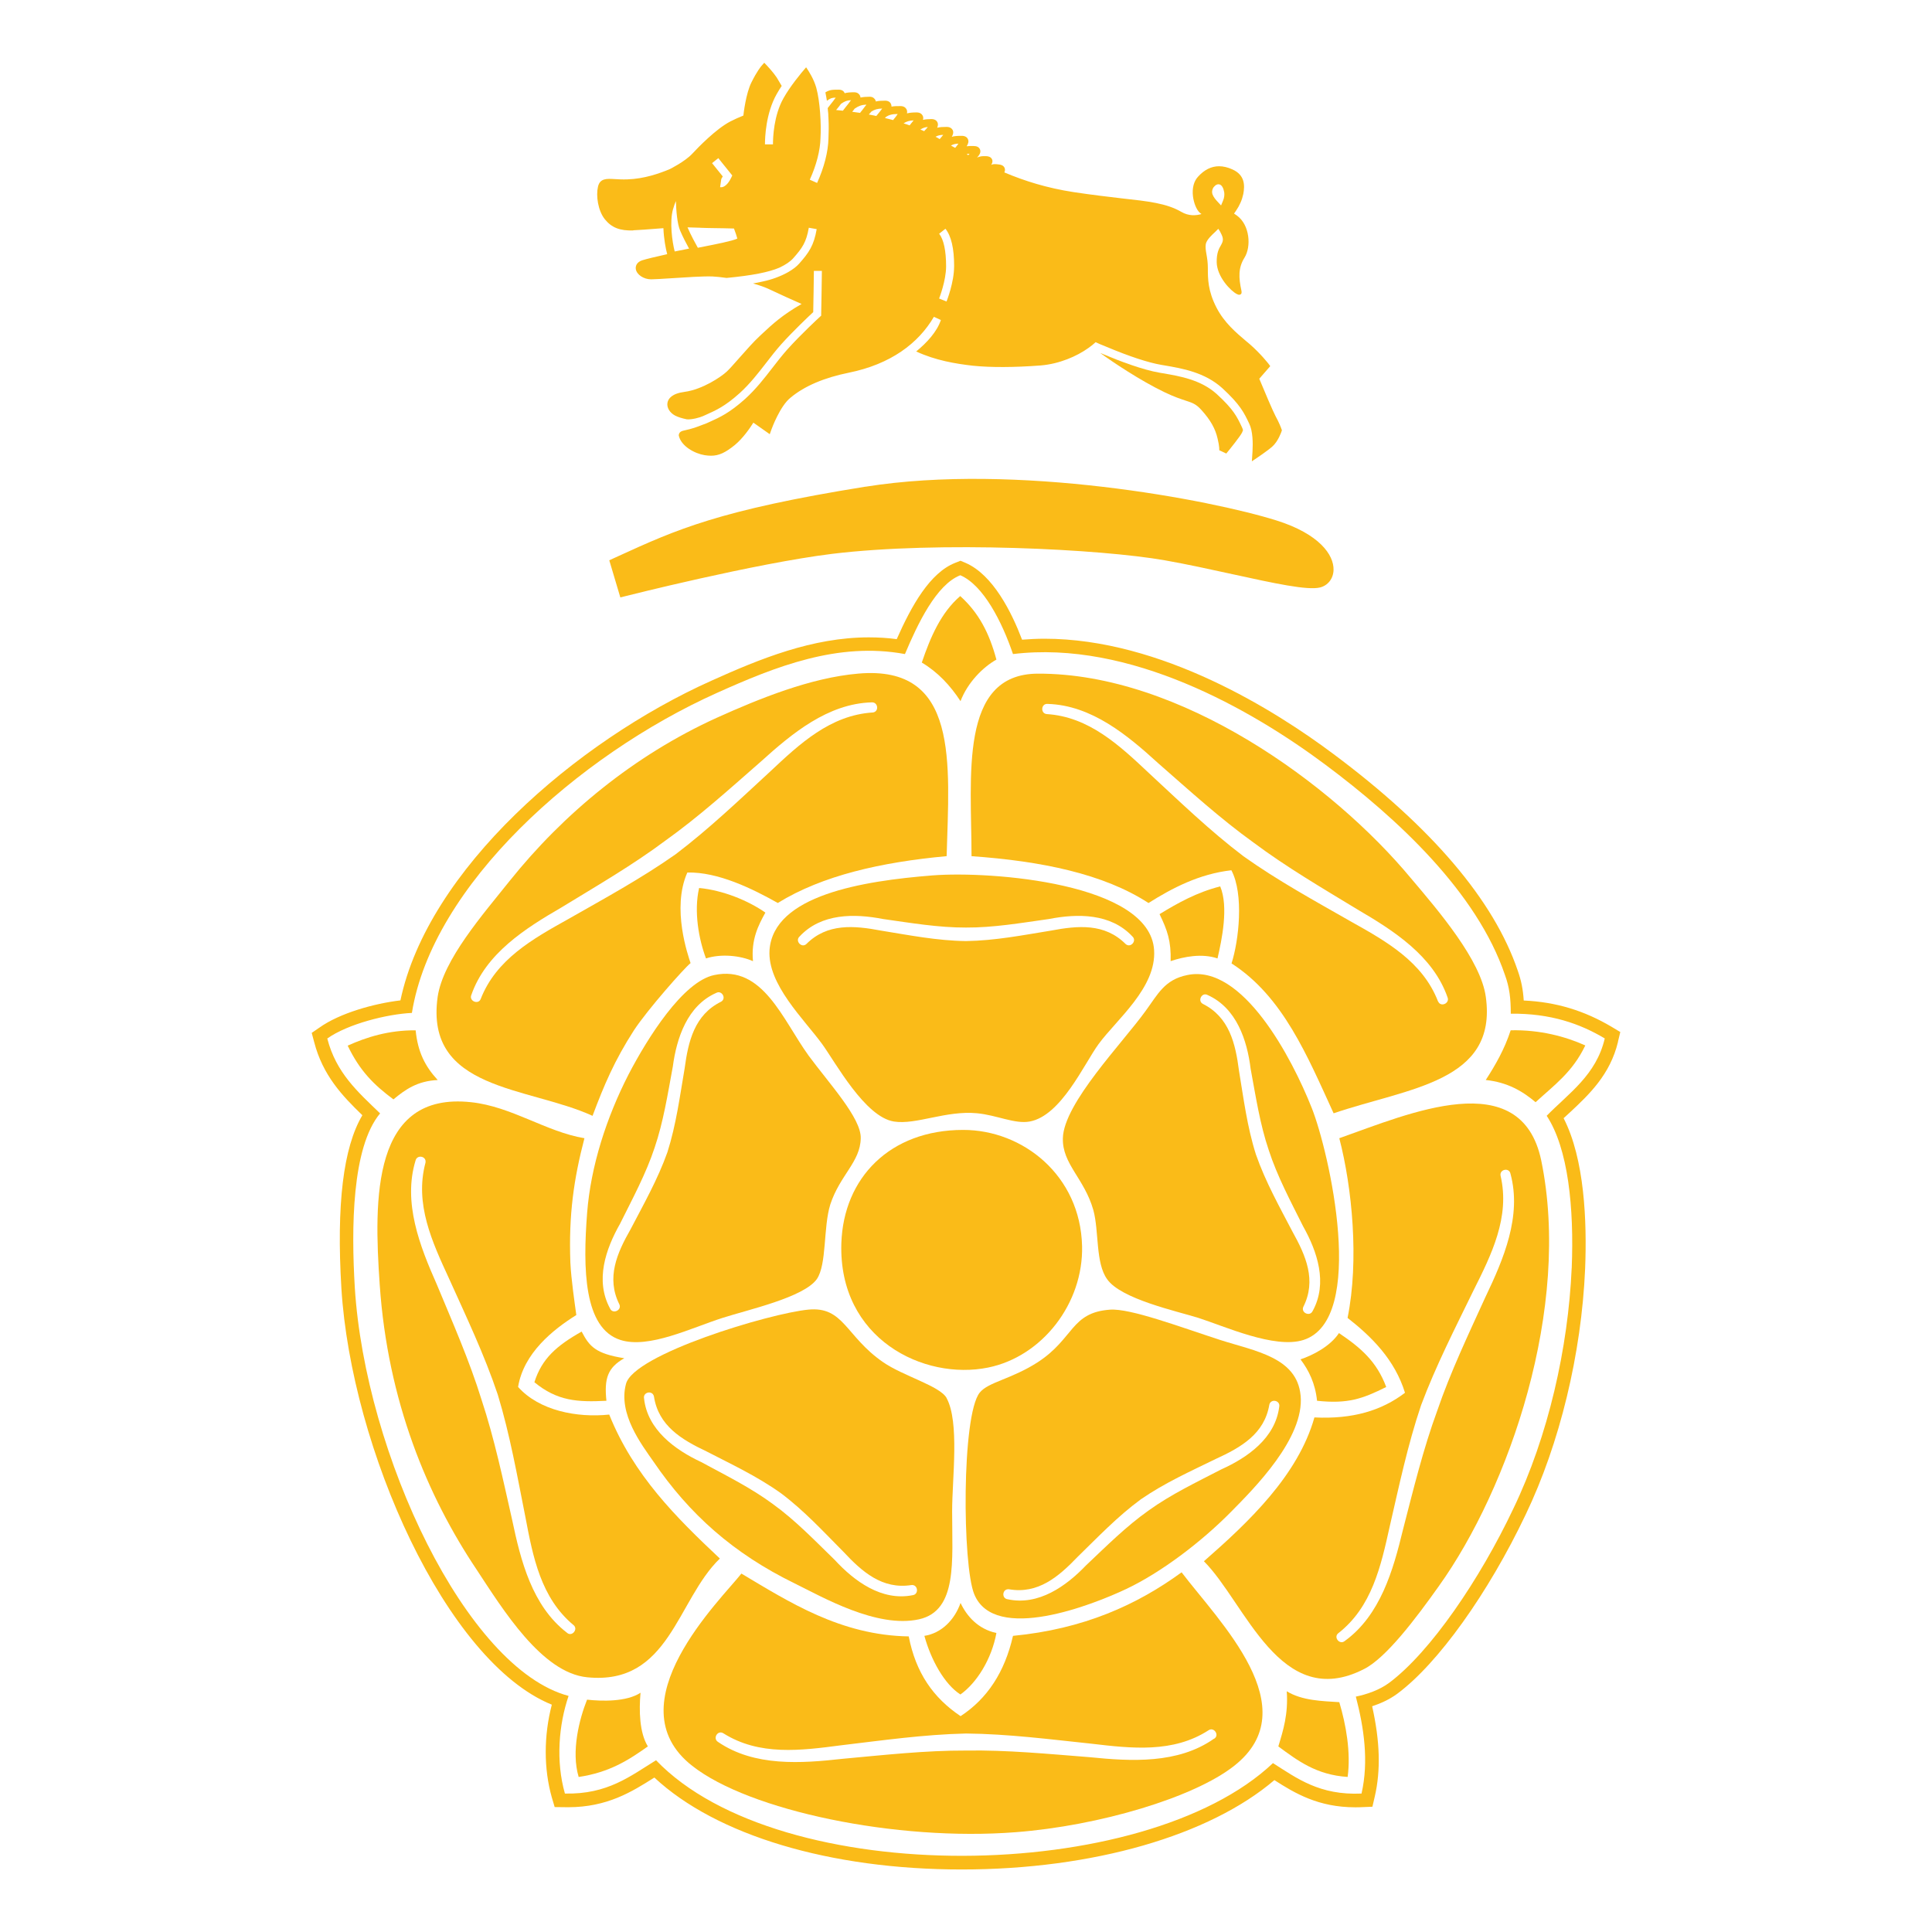 <?xml version="1.0" encoding="UTF-8"?>
<svg id="Layer_1" xmlns="http://www.w3.org/2000/svg" version="1.1" viewBox="0 0 500 500">
  <!-- Generator: Adobe Illustrator 29.6.1, SVG Export Plug-In . SVG Version: 2.1.1 Build 9)  -->
  <defs>
    <style>
      .st0, .st1 {
        fill: #fabb18;
      }

      .st1 {
        fill-rule: evenodd;
      }
    </style>
  </defs>
  <path class="st0" d="M223.97,125.95c-37.9,6.09-48.87,11.09-64.04,18.02l-2.25,1.03,2.86,9.61.97-.24c.34-.09,33.86-8.57,53.81-11.03,27.73-3.37,69.57-1.26,86.2,1.68,5.75,1.02,11.74,2.33,17.54,3.6,10.78,2.36,19.29,4.21,22.55,3.42,2.07-.52,3.45-2.3,3.51-4.53.11-3.91-3.7-9.33-14.75-12.81-17.03-5.35-67.45-14.97-106.38-8.74Z"/>
  <path class="st0" d="M163.87,59.6c1.73-.08,3.88-.24,5.99-.41.62-.05,1.23-.09,1.83-.14.1,2.69.58,5.24.98,6.73-2.79.62-5.35,1.23-6.48,1.59-1.41.47-1.77,1.49-1.64,2.29.23,1.42,2.04,2.63,3.96,2.63.9,0,2.9-.13,5.24-.28,3.67-.24,8.22-.55,10.64-.46,1,.05,2.27.18,3.65.38,6.72-.64,10.91-1.49,13.62-2.64,0,0,.02,0,.03-.01.08-.04.15-.08.23-.11,1.35-.65,2.57-1.44,3.36-2.33,2.36-2.66,3.38-4.12,4.04-7.9l2.04.36c-.74,4.27-2.01,6.07-4.53,8.92-.34.39-.75.75-1.19,1.1-.01,0-.03.02-.04.03-.47.36-.99.7-1.53,1.02,0,0,0,0,0,0-2.03,1.17-4.47,2.02-6.58,2.46-.82.2-1.69.37-2.6.53,1.59.45,3.09.96,4.33,1.56,2.38,1.14,5.77,2.66,8.23,3.75-4.96,2.83-7.63,5.31-9.99,7.51l-.77.72c-1.61,1.48-3.64,3.78-5.43,5.81-1.29,1.46-2.51,2.85-3.18,3.46-1.47,1.37-6.24,4.6-10.88,5.24-3.34.43-4.27,1.77-4.46,2.82-.22,1.25.57,2.58,1.99,3.33.78.4,1.84.72,3.02.96,1.27.12,3.38-.46,4.21-.84l.95-.43c2.43-1.09,4.72-2.11,8.54-5.53,2.66-2.42,4.76-5.14,6.8-7.77,1.24-1.61,2.53-3.27,3.93-4.85,3.14-3.49,7.13-7.25,8.28-8.32.04-1.85.17-8.94.17-10.68h2.07c0,2.02-.18,11.16-.18,11.16v.44s-.34.3-.34.3c-.05.04-4.84,4.45-8.46,8.48-1.35,1.53-2.62,3.16-3.84,4.74-2.09,2.7-4.25,5.49-7.05,8.03-4.07,3.64-6.61,4.78-9.08,5.89l-.93.42c-.26.12-.52.2-.78.29-1.92.74-2.63,1.04-5.16,1.6-.88.19-1.2.66-1.22,1.25.61,2.83,4.19,4.7,6.71,5.1.57.09,1.11.14,1.62.14,2.07,0,3.73-.79,6.18-2.77,2.13-1.77,3.92-4.38,4.8-5.79l4.24,2.99.46-1.28c.02-.06,2.18-6.02,4.94-8.19,3.64-3.03,8.74-5.16,15.03-6.44,10.87-2.2,18.04-7.6,22.05-14.47l1.81.83c-1.03,3.06-3.62,5.86-6.39,8.14,5,2.32,10.21,3.18,14.68,3.69,4.63.47,10.7.45,17.54-.07,4.83-.4,9.35-2.37,12.38-4.54.68-.49,1.31-.98,1.83-1.47l-.13-.07c.73.34,1.66.76,2.98,1.27,5.89,2.48,10.78,4.08,14.16,4.66l.78.13c4.66.8,10.46,1.79,14.99,5.89,4.65,4.28,5.63,6.34,6.98,9.19.94,1.94.97,5.04.85,7.14l-.06.96h0s-.11,1.65-.11,1.65c1.23-.81,4.17-2.8,5.29-3.82,1.51-1.33,2.35-3.78,2.38-3.89l.11-.35-.14-.35c0-.07-.6-1.65-1.51-3.29-.63-1.16-2.91-6.52-4.21-9.67l2.84-3.26-.49-.67c-.11-.11-1.89-2.45-4.8-5.01l-.84-.7c-2.7-2.28-5.75-4.84-7.78-8.76-2.24-4.35-2.24-7.46-2.24-10.27,0-1.44-.18-2.52-.35-3.5-.18-1.02-.32-1.86-.18-2.7.25-1.12,1.51-2.28,2.42-3.12.33-.31.58-.56.81-.81.02.04.07.09.09.13.21.29.41.62.55.94.81,1.53.65,2.1.02,3.23-.47.81-1.11,1.91-1.07,4.35.07,3.8,3.69,7.49,5.23,8.24.33.17.51.19.66.19l.37-.16c.14-.1.25-.39.14-.92-.73-3.32-.85-5.9.78-8.51,1.82-2.88,1.39-8.51-1.96-10.93l-.73-.5.5-.72c.95-1.39,1.57-2.81,1.9-4.37.4-2.2.44-4.91-2.87-6.36-1.17-.53-2.32-.8-3.41-.8-2,0-3.84.92-5.47,2.74-1.07,1.17-1.53,2.96-1.28,5.05.22,1.75.9,3.42,1.71,4.19.11.11.22.18.37.3.03.03.08.06.12.09-1.4.41-3.29.57-5.23-.57-3.82-2.21-8.48-2.73-15.52-3.5-3.54-.42-7.53-.88-12.37-1.61-6.83-1.05-12.65-2.87-17.87-5.08,0,0-.02,0-.03-.01.18-.39.25-.78.05-1.21-.33-.7-1.1-.8-1.39-.84-1.03-.14-1.57-.15-2.05.08.27-.43.45-.91.2-1.44-.36-.76-1.25-.79-1.55-.8-1-.04-1.62.04-2.31.37.63-.7,1.08-1.4.73-2.16-.25-.56-.81-.84-1.68-.84-.74,0-1.3,0-1.75.07.42-.67.6-1.26.32-1.86-.14-.32-.56-.84-1.58-.84-1.09,0-1.86.04-2.59.25.35-.6.49-1.16.25-1.72-.18-.32-.56-.84-1.58-.84s-1.75.04-2.45.21c.21-.49.28-.95.07-1.4-.14-.32-.56-.84-1.58-.84-.88,0-1.58.07-2.17.21.11-.38.11-.74-.07-1.09-.18-.32-.56-.84-1.58-.84s-1.79.07-2.49.25c.07-.35.07-.7-.11-1.05-.18-.32-.56-.84-1.58-.84-.88,0-1.61,0-2.31.14,0-.25-.04-.49-.14-.7-.14-.32-.53-.84-1.51-.84s-1.72.04-2.42.21c0-.14-.04-.25-.11-.39-.18-.32-.56-.84-1.47-.84s-1.72.07-2.38.21c0-.18-.04-.35-.14-.53-.18-.32-.56-.84-1.51-.84-1.05,0-1.79.07-2.45.25,0-.04,0-.07-.04-.11-.14-.32-.53-.81-1.51-.81-1.72,0-2.35.04-3.43.7.14.7.28,1.44.39,2.17.98-.67,1.19-.77,2.28-.81-.39.56-.98,1.33-1.33,1.75-.28.35-.53.7-.74.95,0,.14.04.32.04.46v.04c.04.35.07.7.11,1.05,0,.32,0,.63.04.98.11,1.93.07,3.82,0,5.36-.07,3.4-1.12,7.5-2.94,11.49l-1.89-.84c1.72-3.78,2.7-7.6,2.77-10.76.21-3.75-.11-9.43-1.09-13.04-.63-2.21-1.86-4.17-2.63-5.29-1.4,1.61-4.17,4.98-5.85,7.99-2.56,4.52-2.73,10.3-2.73,11.95h-2.07c0-1.79.21-7.99,3.01-12.97.21-.39.46-.77.7-1.19.2-.32.41-.64.62-.96-.37-.64-.85-1.47-1.29-2.18-.9-1.35-2.38-2.92-2.44-2.99l-.79-.83-.75.86c-.04.05-1.11,1.29-2.56,4.22-1.45,2.88-2.04,8.12-2.09,8.59-1.18.47-2.3.98-3.34,1.51-3.79,1.96-8.5,6.88-9.86,8.34-1.91,2.07-5.86,4.02-5.86,4.02-2.58,1.07-6.53,2.51-11.03,2.65-1.3.04-2.36-.03-3.22-.08-2.06-.12-3.85-.23-4.33,2.04-.52,2.25,0,6.07,1.75,8.31,1.78,2.23,3.93,3.05,7.4,2.94ZM314.27,48.26c.3-.37.68-.57,1.07-.57l.31.05c.56.19.98.9,1.18,2.04.09.69,0,1.41-.3,2.13l-.52,1.26-.93-1c-.43-.46-.97-1.08-1.27-1.83-.31-.82.03-1.68.45-2.09ZM250.91,39.8c-.11.14-.21.25-.32.35-.14-.07-.28-.18-.42-.25.21-.07.42-.11.74-.11ZM248.04,37.17c-.21.32-.46.63-.63.84-.07.07-.14.18-.21.25-.39-.18-.74-.39-1.09-.6.6-.32,1.09-.46,1.93-.49ZM246.92,68.94c0,4.15-1.88,8.9-1.96,9.09l-1.92-.77s1.81-4.58,1.81-8.33c0-4.03-.62-6.95-1.8-8.44l1.63-1.29c1.51,1.91,2.25,5.09,2.25,9.73ZM244.11,34.9c-.25.32-.53.63-.7.84-.07.07-.14.17-.21.25h-.03c-.35-.21-.67-.42-1.05-.6.63-.35,1.16-.46,2-.49ZM240.12,32.86c-.25.32-.56.67-.77.88-.07.07-.14.14-.18.21-.32-.14-.67-.32-.98-.42.63-.42,1.16-.6,1.93-.67ZM236.44,31.15c-.28.35-.6.77-.84,1.05-.07.07-.14.18-.18.25-.53-.17-1.05-.39-1.58-.53.84-.53,1.47-.7,2.59-.77ZM229.18,30.38v-.04c.95-.67,1.72-.81,3.15-.84-.28.46-.7.98-.98,1.3-.07.1-.14.21-.21.28-.7-.18-1.44-.39-2.1-.53.04-.07.07-.11.14-.18ZM225.47,28.94v-.04c.95-.6,1.61-.77,2.84-.81-.14.21-.35.46-.53.7-.32.38-.67.81-.88,1.09-.04.04-.11.11-.11.14-.67-.14-1.3-.28-1.93-.38.21-.25.39-.49.6-.7ZM221.19,28.13s.04-.04.04-.04c.98-.67,1.72-.95,2.98-1.02-.07.1-.14.21-.21.35h-.04c-.32.46-.7.91-.95,1.26-.14.18-.32.35-.42.53h-.04c-.7-.1-1.37-.21-2-.28.25-.28.42-.53.63-.81ZM216.53,28.31c.42-.53.81-.98,1.12-1.44,1.02-.7,1.51-.88,2.59-.95-.42.6-1.05,1.4-1.4,1.82-.28.35-.53.67-.7.91-.63-.07-1.23-.14-1.75-.18.04-.04.11-.11.14-.18ZM185.9,40.93l3.61,4.48-.28.59c-.36.76-1.32,2.46-2.64,2.46-.07,0-.15,0-.23-.02l.3-2.05c-.02-.06.18-.36.39-.73l-2.77-3.44,1.62-1.3ZM181.23,58.95c1.27.04,2.4.08,3.21.08,1.55,0,4.25.08,5.51.11.38.98.73,2.03.87,2.61-1.28.62-5.85,1.51-8.39,2.01l-1.67.33s-.11.02-.16.03c-.52-.93-1.8-3.24-2.67-5.28,1.11.02,2.24.06,3.3.1ZM174.2,54.09c.23-.84.48-1.51.72-2.06.08,2.5.34,5.86,1.09,7.63.71,1.68,1.67,3.5,2.32,4.68l-3.72.74c-.63-2.48-1.38-7.61-.42-10.99Z"/>
  <path class="st0" d="M317.37,117.36c.85-1.03,3.64-4.47,4.09-5.45.08-.16.16-.38.23-.58-.08-.29-.17-.56-.29-.8-1.3-2.75-2.16-4.56-6.51-8.55-4.08-3.69-9.54-4.63-13.94-5.38l-.78-.13c-4.47-.76-10.4-3.02-14.59-4.78-.31-.12-.56-.22-.83-.33h0c3.01,2.2,10.36,7.15,16.66,10.16,2.48,1.19,4.19,1.75,5.44,2.16,1.84.6,2.68.88,4.09,2.44,2.33,2.59,3.58,4.79,4.17,7.38.53,2.14.43,3.02.43,3.02l1.82.85Z"/>
  <g>
    <path class="st0" d="M418.73,269.58l.6-2.49-2.21-1.33c-7.15-4.24-14.44-6.45-22.78-6.83-.18-2.91-.67-5.26-1.54-7.71-6.17-18.19-22.22-37.08-47.73-56.1-14.89-11.14-44.44-29.82-74.78-29.82-1.96,0-3.89.11-5.78.25-2.66-7.01-7.5-16.79-14.61-19.87l-1.33-.56-1.33.53c-6.59,2.56-11.35,11.14-15.17,19.76-2.35-.32-4.77-.46-7.22-.46-14.58,0-28.14,5.54-40.72,11.21-35.11,15.73-73.38,48.92-80.5,82.74-6.83.81-15.7,3.29-20.96,7.04l-2,1.37.63,2.35c2.24,8.69,7.36,14.02,12.48,18.96-4.94,8.34-6.73,23.06-5.43,44.79,2.56,41.35,27.02,96.65,54.46,107.76-2.1,8.03-2.1,16.61,0,24.01l.74,2.49,3.47.04c10.16,0,16.54-4.03,22.15-7.57.04-.04.11-.07.18-.11,16.01,14.93,45.45,23.79,79.51,23.79s64.16-8.8,80.95-23.13c5.29,3.4,11.39,7.04,20.92,7.04.6,0,1.19,0,1.79-.04l2.66-.11.6-2.59c1.58-6.8,1.37-14.3-.67-23.41,2.03-.67,4.38-1.68,6.48-3.22,10.55-7.81,23.58-26.04,33.26-46.4,8.8-18.36,14.44-41.56,15.38-63.64.49-12.2-.14-28.39-5.57-38.93.56-.53,1.12-1.05,1.68-1.54,4.87-4.56,10.37-9.71,12.41-18.26ZM406.75,328.17c-.91,20.64-6.03,43.42-15.1,62.27-8.62,18.22-21.45,37.11-32.17,45.1-2.52,1.86-5.82,2.98-8.59,3.54,2.07,7.92,3.4,16.72,1.47,25.09-10.86.49-16.68-3.93-22.92-7.88-33.26,31.5-127.52,32.73-159.66-.74-6.62,4.07-12.51,8.87-23.58,8.62-2.38-8.34-1.61-17.77.95-25.27-26.46-7.04-52.64-62.59-55.33-105.73-.91-15.24-.81-36.2,6.55-45.03-5.75-5.54-11.39-10.48-13.67-19.38,5.29-3.75,15.42-6.31,21.9-6.62,5.29-33.01,42.93-66.65,78.92-82.81,15.14-6.8,31.33-13.28,48.68-10.06,3.26-7.74,8.1-17.98,14.33-20.4,5.99,2.59,10.79,12.05,13.63,20.4,30.24-3.68,61.75,14.37,80.85,28.63,18.75,13.98,39.25,33.08,46.47,54.42,1.16,3.15,1.51,6.03,1.51,10.02,10.3-.11,17.94,2.59,24.32,6.41-2.21,9.46-9.25,14.12-15.03,20.01,5.57,8.45,7.11,23.83,6.48,39.39Z"/>
    <path class="st0" d="M305.79,406.92c-11.6,8.45-25.37,14.68-43.63,16.44-2.14,9.39-6.66,16.26-13.56,20.78-7.11-4.77-11.6-11.25-13.42-20.64-17.66-.28-31.05-8.97-43.31-16.26-5.15,6.59-33.26,33.68-12.72,49.76,14.72,11.6,52.78,19.59,83.72,17.17,21.59-1.65,46.15-8.97,56.53-17.17,19.03-14.93-3.85-37.25-13.6-50.08ZM314.16,449.99c-9.32,6.55-21.45,5.85-32.13,4.77-10.72-.84-21.41-1.89-31.99-1.72-10.58-.04-21.27,1.16-31.99,2.14-10.69,1.19-22.81,2.07-32.24-4.38-1.4-.88-.11-3.12,1.37-2.24,9.32,5.89,20.04,4.49,30.49,3.12,10.65-1.26,21.38-2.8,32.35-3.05,10.97.11,21.69,1.51,32.38,2.63,10.44,1.23,21.2,2.49,30.42-3.5,1.4-.88,2.87,1.37,1.37,2.24Z"/>
    <path class="st0" d="M157.66,366.09c-8.34.88-18.12-1.02-23.58-7.15,1.44-8.76,9.01-14.82,15.07-18.61-.42-3.08-1.33-9.22-1.54-13.56-.46-12.48.91-21.73,3.64-32.2-9.92-1.65-18.82-8.2-29.33-9.32-25.62-2.77-25.2,24.81-23.65,47.24,2.07,30.21,12.37,54.74,25.06,73.7,6.83,10.37,16.89,26.74,28.63,27.89,21.31,2.14,23.16-19.94,34.34-30.73-11.32-10.65-22.32-21.55-28.63-37.25ZM146.73,422.55c-9.04-6.94-11.98-18.71-14.19-29.23-2.38-10.51-4.59-21.03-7.92-31.08-3.12-10.09-7.46-19.94-11.6-29.89-4.35-9.81-8.8-21.13-5.47-32.03.42-1.61,2.91-1.09,2.56.6-2.84,10.65,1.72,20.47,6.13,30.03,4.42,9.81,9.08,19.55,12.58,29.96,3.19,10.48,5.05,21.13,7.15,31.68,1.96,10.34,3.99,20.96,12.48,28,1.26,1.05-.46,3.12-1.72,1.96Z"/>
    <path class="st0" d="M222.11,174.33c-12.3,1.05-25.62,6.48-36.59,11.42-21.45,9.74-39.74,24.88-53.62,42.23-6.87,8.62-17.24,20.4-18.64,30.03-3.36,24.29,23.41,23.13,40.09,30.77,2.98-7.95,5.68-14.33,10.72-22.15,3.5-5.33,13.04-16.12,14.65-17.38-.6-1.86-4.98-14.12-.84-23.44,7.92-.21,16.89,4.21,23.41,7.88,11.53-7.11,26.7-10.55,43.7-12.12.67-24.11,3.33-49.55-22.88-47.24ZM225.85,184.39c-10.97.7-18.89,8.1-26.56,15.31-7.88,7.25-15.7,14.75-24.43,21.38-8.97,6.31-18.47,11.46-27.82,16.79-9.18,5.12-18.64,10.41-22.64,20.68-.6,1.54-3.08.53-2.42-1.05,3.75-10.76,13.98-17.24,23.3-22.64,9.18-5.61,18.5-11,26.98-17.35,8.59-6.13,16.58-13.35,24.67-20.43,7.99-7.22,17.31-15,28.7-15.31,1.65-.07,1.93,2.45.21,2.63Z"/>
    <path class="st0" d="M384.53,258.02c-1.26-9.5-12.23-22.29-19.38-30.73-20.22-24.36-59.61-53.09-96.58-52.95-20.5.07-17.14,26.7-17.14,47.24,18.01,1.26,34.2,4.56,45.8,12.12,6.13-3.86,13.11-7.53,21.45-8.48,3.29,6.24,1.93,18.22.04,24.11,13.32,8.55,19.59,23.9,26.42,38.79,19.34-6.59,42.44-8.03,39.39-30.1ZM372.16,259.17c-3.96-10.27-13.39-15.56-22.6-20.71-9.32-5.33-18.82-10.51-27.75-16.86-8.73-6.62-16.51-14.16-24.39-21.45-7.67-7.22-15.56-14.65-26.53-15.35-1.65-.14-1.51-2.77.25-2.63,11.39.35,20.68,8.13,28.63,15.38,8.1,7.08,16.05,14.33,24.64,20.5,8.48,6.34,17.77,11.77,26.95,17.35,9.29,5.43,19.55,11.98,23.27,22.74.6,1.54-1.79,2.59-2.45,1.02Z"/>
    <path class="st0" d="M398.86,300.28c-5.22-24.81-34.2-12.09-52.25-5.71,3.33,12.83,5.15,31.64,2.14,46.5,6.27,4.91,12.23,10.83,14.86,19.38-6.03,4.59-13.49,6.87-23.44,6.38-4.24,15.03-17.1,27.16-28.6,37.22,10.79,10.79,19.73,39.07,41.46,27.89,5.68-2.87,13.32-12.97,19.34-21.45,18.15-25.37,34.38-72.05,26.49-110.21ZM384.46,335.6c-4.45,9.78-9.08,19.48-12.51,29.51-3.64,9.92-6.17,20.36-8.87,30.8-2.52,10.44-5.85,22.15-15.1,28.81-1.26,1.02-2.94-.98-1.65-2.03,8.69-6.76,11.04-17.31,13.32-27.61,2.42-10.48,4.63-21.06,8.13-31.43,3.85-10.27,8.8-19.9,13.49-29.54,4.73-9.43,9.57-19.13,7.08-29.82-.35-1.65,2.21-2.24,2.56-.53,2.98,11-1.82,22.15-6.45,31.85Z"/>
    <path class="st0" d="M339.47,286.72c-5.08-12.83-17.91-37.39-32.2-34.38-5.89,1.19-7.6,4.94-10.79,9.29-5.92,8.24-21.2,23.9-21.41,32.94-.18,6.69,5.54,10.37,7.88,18.57,1.51,5.47.53,13.7,3.57,17.91,3.57,5.15,18.05,8.27,23.62,10.02,6.73,2.14,19.76,8.1,27.19,5.71,16.54-5.29,6.66-48.68,2.14-60.07ZM339.71,339.28c-.67,1.54-3.08.49-2.42-1.05,3.47-6.87.67-13.25-2.8-19.48-3.36-6.45-6.97-12.86-9.46-19.98-2.28-7.18-3.19-14.51-4.38-21.66-.91-7.08-2.52-13.88-9.36-17.31-1.47-.81-.21-3.12,1.26-2.28,7.46,3.36,10.2,11.67,11.11,19.06,1.33,7.18,2.42,14.4,4.7,21.1,2.17,6.69,5.61,13.14,8.87,19.66,3.68,6.55,6.45,14.72,2.49,21.94Z"/>
    <path class="st0" d="M336.59,361.12c-.95-9.88-11.84-11.46-20.78-14.33-10.48-3.4-23.3-8.24-28.56-7.85-10.16.74-9.25,7.46-18.68,13.6-6.87,4.42-12.83,5.12-15.03,7.88-4.7,5.89-4.49,44.75-1.4,52.18,5.26,12.79,30.84,2.66,39.39-1.4,8.87-4.21,19.27-12.02,27.16-20.04,5.82-5.92,18.96-18.96,17.91-30.03ZM331.06,364.09c-1.02,8.1-8.2,13.14-15,16.19-6.48,3.36-13.04,6.48-18.78,10.62-5.78,4.07-10.93,9.22-16.23,14.23-5.12,5.36-12.3,10.48-20.26,8.76-1.68-.21-1.4-2.77.32-2.59,7.53,1.3,12.83-3.22,17.8-8.41,5.19-5.05,10.27-10.41,16.33-14.86,6.2-4.28,12.93-7.29,19.45-10.48,6.52-2.98,12.55-6.48,13.81-14.02.39-1.65,2.91-1.12,2.56.56Z"/>
    <path class="st0" d="M244.99,361.82c-1.68-3.12-11.28-5.71-16.44-9.29-9.71-6.69-10.16-14.51-19.38-13.6-9.92.95-45.21,11.53-47.17,19.24-2.07,7.71,4.03,15.66,7.11,20.08,9.32,13.67,20.71,23.79,36.48,31.5,7.22,3.54,21.34,11.74,32.27,9.32,9.99-2.24,8.55-15.14,8.55-27.93,0-8.55,1.96-23.06-1.44-29.33ZM236.16,412.84c-7.99,1.58-15.07-3.64-20.11-9.11-5.22-5.08-10.27-10.34-16.01-14.47-5.68-4.21-12.2-7.43-18.61-10.9-6.73-3.15-13.88-8.34-14.75-16.44-.32-1.65,2.17-2.21,2.56-.53,1.16,7.6,7.15,11.18,13.6,14.23,6.45,3.33,13.14,6.45,19.27,10.83,6.03,4.52,11,9.95,16.12,15.1,4.87,5.22,10.09,9.85,17.66,8.66,1.68-.18,2,2.42.28,2.63Z"/>
    <path class="st0" d="M209.17,273.05c-6.62-9.18-11.77-23.37-24.32-20.71-8.1,1.68-17.24,16.23-22.18,25.72-5.71,11.14-9.78,23.72-10.72,35.81-1.12,14.51-.88,29.89,8.62,32.91,7.32,2.35,18.4-3.15,26.42-5.71,6.66-2.14,20.99-5.29,24.39-10.02,2.63-3.78,1.65-13.42,3.5-19.34,2.52-7.64,7.78-11,7.88-17.14.14-5.22-8.13-14.09-13.6-21.52ZM186.61,259.24c-6.87,3.4-8.48,10.2-9.43,17.28-1.23,7.15-2.17,14.47-4.45,21.66-2.52,7.08-6.17,13.49-9.53,19.94-3.54,6.2-6.34,12.58-2.91,19.45.7,1.54-1.75,2.63-2.42,1.05-3.92-7.25-1.12-15.35,2.59-21.9,3.26-6.55,6.73-12.97,8.94-19.66,2.28-6.69,3.4-13.88,4.73-21.06.98-7.36,3.75-15.73,11.21-19.03,1.44-.81,2.77,1.44,1.26,2.28Z"/>
    <path class="st0" d="M241.38,226.55c-18.19,1.44-41.21,5.15-42.23,19.34-.56,8.87,8.9,17.84,13.63,24.32,3.5,4.84,11.07,18.85,18.57,20.04,5.75.91,13.46-2.91,21.52-2.14,5.12.49,9.78,2.84,13.6,2.14,8.16-1.47,14.12-14.96,17.84-20.04,4.63-6.34,15-14.58,14.37-24.32-1.05-17.38-42.19-20.5-57.3-19.34ZM291.32,244.32c-5.43-5.43-12.34-4.8-19.38-3.47-7.18,1.16-14.4,2.59-21.94,2.7-7.53-.1-14.75-1.54-21.94-2.7-7.01-1.33-13.98-1.96-19.38,3.47-1.23,1.12-3.01-.81-1.75-1.96,5.61-6.03,14.19-5.96,21.59-4.52,7.25,1.02,14.4,2.24,21.48,2.21,7.08.04,14.23-1.19,21.48-2.21,7.36-1.44,15.98-1.51,21.59,4.52,1.23,1.12-.49,3.08-1.75,1.96Z"/>
    <path class="st0" d="M410.27,270.57c-3.33,6.94-8.02,10.23-12.86,14.68-3.36-2.84-7.25-5.15-12.9-5.75,2.52-3.89,4.87-7.99,6.45-12.86,7.57-.17,14.19,1.61,19.31,3.92Z"/>
    <path class="st1" d="M198.08,236.18c-1.81,3.25-3.73,6.99-3.21,12.57-3.21-1.44-8.24-1.99-12.16-.71-1.83-4.87-3.2-12.08-1.78-18.23,6.15.58,12.69,3.25,17.15,6.37Z"/>
    <path class="st0" d="M358.76,358.95c-6.13,3.05-9.88,4.42-17.91,3.57-.46-4.52-2.14-7.88-4.28-10.72,3.08-1.02,7.71-3.36,9.95-6.8,5.64,3.78,9.78,7.36,12.23,13.95Z"/>
    <path class="st0" d="M315.09,248.04c-4.03-1.37-8.69-.46-12.13.7.14-5.19-.84-7.99-2.87-12.16,4.77-2.91,9.64-5.64,15.7-7.18,2.21,5.29.42,13.81-.7,18.64Z"/>
    <path class="st0" d="M156.94,362.52c-7.5.39-12.72.07-18.64-4.8,1.93-6.1,5.71-9.43,12.23-13.11,2,3.82,3.54,5.71,11.04,6.9-4.35,2.45-5.22,5.29-4.63,11Z"/>
    <path class="st0" d="M257.87,422.62c-1.26,6.87-5.19,13-9.32,15.91-4.1-2.63-7.6-8.9-9.32-15.17,4.45-.7,7.81-4.14,9.36-8.52,1.58,3.36,4.49,6.76,9.29,7.78Z"/>
    <path class="st1" d="M333.01,437.7c4.01,2.44,9.05,2.52,13.6,2.82,1.73,5.79,3.02,12.96,2.16,19.35-8.1-.52-12.96-4.23-17.94-7.9,1.28-4.2,2.59-8.38,2.18-14.27Z"/>
    <path class="st0" d="M167.67,451.96c-5.01,3.57-9.95,6.73-17.91,7.92-2-6.62.18-15.03,2.17-20.01,3.78.42,10.2.6,13.84-1.79-.42,4.66-.28,10.34,1.89,13.88Z"/>
    <path class="st0" d="M113.28,279.51c-5.26.25-8.34,2.42-11.46,5.01-5.08-3.78-8.69-7.36-11.84-13.91,4.8-2.17,10.62-4.03,17.59-3.96.56,5.64,2.45,9.32,5.71,12.86Z"/>
    <path class="st0" d="M257.87,170.7c-3.54,2-7.46,5.96-9.29,10.76-2.63-4.03-5.85-7.5-10.02-9.99,2.24-6.59,4.94-12.9,9.95-17.21,4.8,4.35,7.5,9.53,9.36,16.44Z"/>
    <path class="st1" d="M249.29,292.42c15.43,0,30.31,11.78,30.75,30.06.35,14.84-10.31,28.59-24.31,31.44-16.65,3.4-38.75-7.41-37.99-32.15.55-16.91,12.54-29.35,31.54-29.35Z"/>
  </g>
</svg>